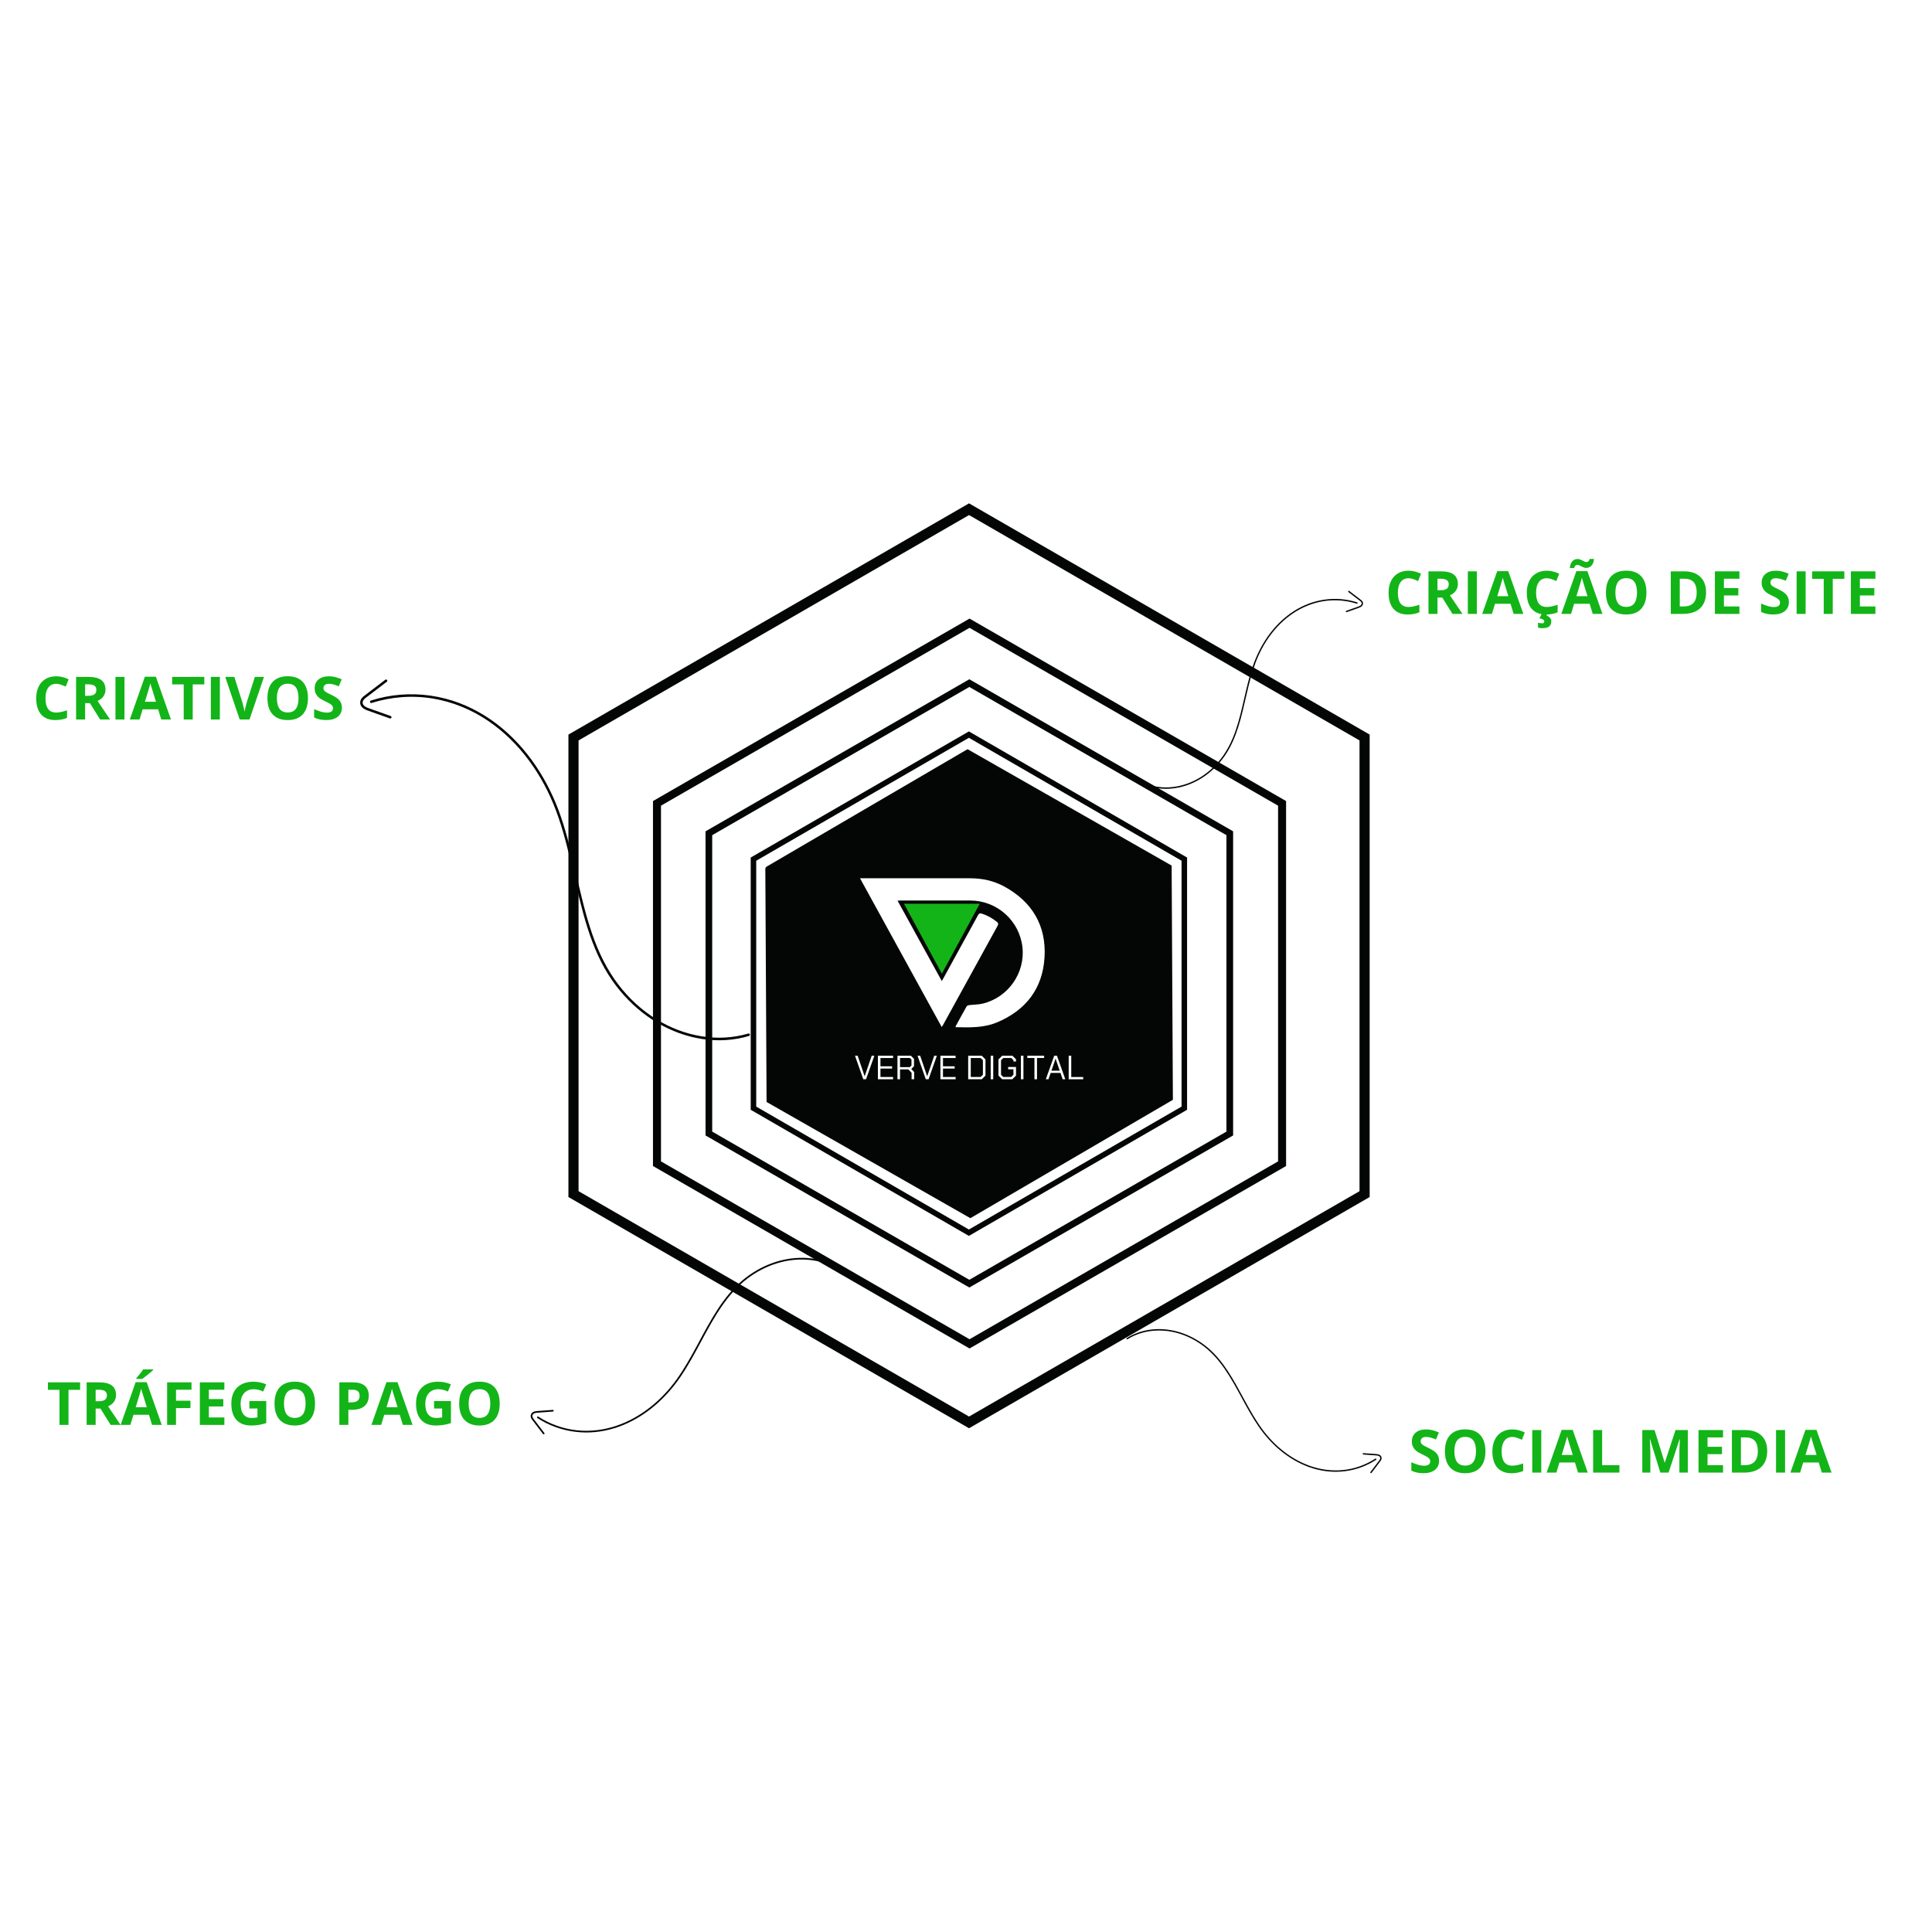 <?xml version="1.0" encoding="UTF-8" standalone="yes"?>
<svg xmlns="http://www.w3.org/2000/svg" xmlns:xlink="http://www.w3.org/1999/xlink" width="1080" zoomAndPan="magnify" viewBox="0 0 810 810" height="1080" preserveAspectRatio="xMidYMid meet" version="1.0">
  <defs>
    <filter x="0%" y="0%" width="100%" height="100%" id="72847a97fd">
      <feColorMatrix values="0 0 0 0 1 0 0 0 0 1 0 0 0 0 1 0 0 0 1 0" color-interpolation-filters="sRGB"/>
    </filter>
    <filter x="0%" y="0%" width="100%" height="100%" id="40c62f1aba">
      <feColorMatrix values="0 0 0 0 1 0 0 0 0 1 0 0 0 0 1 0.213 0.715 0.072 0 0" color-interpolation-filters="sRGB"/>
    </filter>
    <g/>
    <clipPath id="94110a6a24">
      <path d="M 225 527 L 353 527 L 353 601 L 225 601 Z M 225 527 " clip-rule="nonzero"/>
    </clipPath>
    <clipPath id="c98efa9177">
      <path d="M 220.719 599.457 L 247.914 500.371 L 353.508 529.352 L 326.312 628.438 Z M 220.719 599.457 " clip-rule="nonzero"/>
    </clipPath>
    <clipPath id="52a2573db7">
      <path d="M 247.82 500.711 L 220.625 599.797 L 326.223 628.777 L 353.414 529.691 Z M 247.82 500.711 " clip-rule="nonzero"/>
    </clipPath>
    <clipPath id="bf812a0cb9">
      <path d="M 222 591 L 233 591 L 233 602 L 222 602 Z M 222 591 " clip-rule="nonzero"/>
    </clipPath>
    <clipPath id="3413eff93f">
      <path d="M 220.719 599.457 L 247.914 500.371 L 353.508 529.352 L 326.312 628.438 Z M 220.719 599.457 " clip-rule="nonzero"/>
    </clipPath>
    <clipPath id="e2f37a1396">
      <path d="M 247.82 500.711 L 220.625 599.797 L 326.223 628.777 L 353.414 529.691 Z M 247.82 500.711 " clip-rule="nonzero"/>
    </clipPath>
    <clipPath id="566eb9c9db">
      <path d="M 150.828 284.84 L 165 284.84 L 165 302 L 150.828 302 Z M 150.828 284.84 " clip-rule="nonzero"/>
    </clipPath>
    <clipPath id="9c0f0caeaf">
      <path d="M 238.273 211.023 L 574.273 211.023 L 574.273 598.773 L 238.273 598.773 Z M 238.273 211.023 " clip-rule="nonzero"/>
    </clipPath>
    <clipPath id="5a8c6fadc6">
      <path d="M 273.73 259.336 L 539.23 259.336 L 539.23 565.336 L 273.73 565.336 Z M 273.73 259.336 " clip-rule="nonzero"/>
    </clipPath>
    <clipPath id="bd758ffb09">
      <path d="M 295.77 284.777 L 517 284.777 L 517 539.777 L 295.77 539.777 Z M 295.77 284.777 " clip-rule="nonzero"/>
    </clipPath>
    <clipPath id="384bd84497">
      <path d="M 314.711 306.645 L 497.711 306.645 L 497.711 518.145 L 314.711 518.145 Z M 314.711 306.645 " clip-rule="nonzero"/>
    </clipPath>
    <clipPath id="36bf0a090d">
      <path d="M 320 314 L 492 314 L 492 511 L 320 511 Z M 320 314 " clip-rule="nonzero"/>
    </clipPath>
    <clipPath id="360da50365">
      <path d="M 449.539 535.113 L 278.84 437.773 L 363.176 289.879 L 533.871 387.219 Z M 449.539 535.113 " clip-rule="nonzero"/>
    </clipPath>
    <clipPath id="d4a34e979a">
      <path d="M 449.539 535.113 L 278.84 437.773 L 363.176 289.879 L 533.871 387.219 Z M 449.539 535.113 " clip-rule="nonzero"/>
    </clipPath>
    <clipPath id="7a7438a63a">
      <path d="M 360.562 368.184 L 438 368.184 L 438 431 L 360.562 431 Z M 360.562 368.184 " clip-rule="nonzero"/>
    </clipPath>
    <clipPath id="b7cf50313a">
      <path d="M 399 372 L 450 372 L 450 444 L 399 444 Z M 399 372 " clip-rule="nonzero"/>
    </clipPath>
    <clipPath id="6ff0dc1114">
      <path d="M 429.531 372.805 L 449.109 382.332 L 419.309 443.586 L 399.727 434.059 Z M 429.531 372.805 " clip-rule="nonzero"/>
    </clipPath>
    <clipPath id="ac250c3e25">
      <path d="M 379 378.906 L 410.758 378.906 L 410.758 408.227 L 379 408.227 Z M 379 378.906 " clip-rule="nonzero"/>
    </clipPath>
    <clipPath id="6be4977bb0">
      <path d="M 394.879 408.227 L 379 378.906 L 410.758 378.906 Z M 394.879 408.227 " clip-rule="nonzero"/>
    </clipPath>
    <clipPath id="97ffb0c5f8">
      <path d="M 472 557 L 578 557 L 578 618 L 472 618 Z M 472 557 " clip-rule="nonzero"/>
    </clipPath>
    <clipPath id="8ffc01c138">
      <path d="M 558.188 535.125 L 580.703 616.051 L 493.996 640.176 L 471.48 559.25 Z M 558.188 535.125 " clip-rule="nonzero"/>
    </clipPath>
    <clipPath id="7c00d693ba">
      <path d="M 558.188 535.125 L 580.703 616.051 L 493.996 640.176 L 471.48 559.25 Z M 558.188 535.125 " clip-rule="nonzero"/>
    </clipPath>
    <clipPath id="e509e979a5">
      <path d="M 571 609 L 580 609 L 580 618 L 571 618 Z M 571 609 " clip-rule="nonzero"/>
    </clipPath>
    <clipPath id="4f9b280a32">
      <path d="M 558.188 535.125 L 580.703 616.051 L 493.996 640.176 L 471.48 559.25 Z M 558.188 535.125 " clip-rule="nonzero"/>
    </clipPath>
    <clipPath id="8bec1ffefa">
      <path d="M 558.188 535.125 L 580.703 616.051 L 493.996 640.176 L 471.48 559.25 Z M 558.188 535.125 " clip-rule="nonzero"/>
    </clipPath>
    <clipPath id="2e787187a7">
      <path d="M 481.59 251 L 570 251 L 570 331 L 481.59 331 Z M 481.59 251 " clip-rule="nonzero"/>
    </clipPath>
    <clipPath id="cd34d0d3fa">
      <path d="M 564 247.648 L 571.543 247.648 L 571.543 257 L 564 257 Z M 564 247.648 " clip-rule="nonzero"/>
    </clipPath>
    <image x="0" y="0" width="350" xlink:href="" id="38ef4f3ca5" height="350" preserveAspectRatio="xMidYMid meet"/>
    <image x="0" y="0" width="350" xlink:href="" id="b9d563936e" height="350" preserveAspectRatio="xMidYMid meet"/>
    <mask id="7b81b2a35a">
      <g filter="url(#72847a97fd)">
        <g filter="url(#40c62f1aba)" transform="matrix(0.175, 0.085, -0.085, 0.175, 388.33, 352.76)">
          <image x="0" y="0" width="350" xlink:href="" height="350" preserveAspectRatio="xMidYMid meet"/>
        </g>
      </g>
    </mask>
  </defs>
  <g clip-path="url(#94110a6a24)">
    <g clip-path="url(#c98efa9177)">
      <g clip-path="url(#52a2573db7)">
        <path fill="#040606" d="M 352.121 532.48 C 344.371 527.676 334.836 526.961 326.184 529.512 C 321.562 530.871 317.207 533.121 313.371 536.031 C 309.105 539.27 305.59 543.316 302.566 547.715 C 296.086 557.145 291.727 567.844 285.266 577.289 C 279.285 586.031 271.141 593.402 261.27 597.457 C 256.242 599.52 250.84 600.641 245.395 600.574 C 239.699 600.508 234.047 599.156 228.949 596.613 C 227.695 595.984 226.48 595.285 225.305 594.523 C 224.922 594.277 225.285 593.664 225.668 593.914 C 230.555 597.074 236.145 599.066 241.938 599.668 C 247.555 600.246 253.242 599.539 258.582 597.711 C 268.695 594.254 277.301 587.125 283.523 578.535 C 290.242 569.254 294.617 558.555 300.863 548.98 C 303.793 544.492 307.156 540.25 311.277 536.797 C 314.953 533.719 319.129 531.258 323.629 529.609 C 332.008 526.535 341.52 526.43 349.652 530.316 C 350.625 530.781 351.57 531.301 352.484 531.867 C 352.871 532.109 352.512 532.723 352.121 532.48 Z M 352.121 532.48 " fill-opacity="1" fill-rule="nonzero"/>
      </g>
    </g>
  </g>
  <g clip-path="url(#bf812a0cb9)">
    <g clip-path="url(#3413eff93f)">
      <g clip-path="url(#e2f37a1396)">
        <path fill="#040606" d="M 227.684 601.246 C 226.762 600.039 225.844 598.832 224.926 597.629 C 224.465 597.027 224.008 596.422 223.547 595.82 C 223.164 595.32 222.738 594.824 222.559 594.207 C 222.379 593.586 222.523 592.918 222.957 592.438 C 223.316 592.035 223.852 591.812 224.367 591.703 C 224.645 591.641 224.926 591.613 225.207 591.586 C 225.551 591.559 225.891 591.527 226.23 591.504 C 226.785 591.457 227.34 591.418 227.898 591.383 C 229.012 591.309 230.129 591.234 231.242 591.141 C 231.422 591.125 231.602 591.109 231.777 591.094 C 231.965 591.078 232.145 591.27 232.137 591.449 C 232.125 591.656 231.98 591.789 231.781 591.805 C 230.637 591.906 229.488 591.988 228.344 592.062 C 227.828 592.098 227.309 592.133 226.793 592.172 C 226.168 592.215 225.539 592.254 224.918 592.324 C 224.895 592.328 224.871 592.332 224.844 592.336 C 224.969 592.32 224.852 592.336 224.824 592.34 C 224.766 592.348 224.703 592.359 224.645 592.367 C 224.527 592.391 224.41 592.418 224.297 592.453 C 224.238 592.469 224.184 592.488 224.129 592.508 C 224.098 592.52 224.066 592.531 224.039 592.543 C 224.016 592.551 223.988 592.57 224.066 592.531 C 224.051 592.539 224.031 592.547 224.016 592.555 C 223.902 592.602 223.797 592.66 223.695 592.73 C 223.676 592.742 223.656 592.758 223.633 592.773 C 223.73 592.715 223.641 592.77 223.617 592.789 C 223.566 592.828 223.523 592.871 223.48 592.918 C 223.461 592.938 223.445 592.953 223.43 592.973 C 223.367 593.047 223.473 592.914 223.414 592.992 C 223.379 593.043 223.348 593.094 223.316 593.148 C 223.305 593.172 223.289 593.199 223.277 593.227 C 223.25 593.281 223.289 593.199 223.289 593.195 C 223.285 593.211 223.277 593.227 223.27 593.242 C 223.246 593.305 223.227 593.371 223.211 593.438 C 223.203 593.473 223.203 593.52 223.191 593.551 C 223.195 593.543 223.199 593.461 223.195 593.523 C 223.195 593.539 223.195 593.551 223.191 593.566 C 223.188 593.637 223.188 593.711 223.195 593.781 C 223.195 593.797 223.199 593.812 223.199 593.824 C 223.207 593.898 223.188 593.758 223.195 593.809 C 223.203 593.84 223.207 593.871 223.215 593.902 C 223.23 593.969 223.25 594.039 223.273 594.105 C 223.281 594.133 223.289 594.16 223.301 594.184 C 223.324 594.254 223.273 594.125 223.293 594.168 C 223.301 594.188 223.309 594.203 223.316 594.219 C 223.344 594.281 223.375 594.34 223.406 594.398 C 223.469 594.516 223.539 594.625 223.613 594.73 C 223.645 594.785 223.684 594.836 223.719 594.883 C 223.73 594.898 223.738 594.91 223.75 594.926 C 223.777 594.965 223.695 594.852 223.738 594.91 C 223.766 594.945 223.793 594.98 223.82 595.02 C 224.27 595.605 224.719 596.191 225.164 596.781 C 226.062 597.957 226.961 599.137 227.859 600.312 C 227.969 600.457 228.078 600.602 228.191 600.746 C 228.25 600.824 228.293 600.895 228.293 600.996 C 228.293 601.086 228.25 601.191 228.184 601.25 C 228.055 601.367 227.801 601.402 227.684 601.246 Z M 227.684 601.246 " fill-opacity="1" fill-rule="nonzero"/>
      </g>
    </g>
  </g>
  <g clip-path="url(#566eb9c9db)">
    <path fill="#040606" d="M 161.578 284.961 C 159.777 286.332 157.977 287.707 156.172 289.078 C 155.273 289.766 154.371 290.453 153.473 291.141 C 152.723 291.711 151.914 292.258 151.41 293.074 C 150.902 293.898 150.852 294.918 151.281 295.785 C 151.641 296.504 152.324 297.035 153.023 297.402 C 153.398 297.598 153.793 297.754 154.191 297.902 C 154.672 298.078 155.148 298.254 155.629 298.426 C 156.414 298.711 157.199 298.988 157.984 299.262 C 159.566 299.809 161.145 300.355 162.715 300.93 C 162.965 301.023 163.215 301.117 163.469 301.211 C 163.73 301.305 164.062 301.102 164.121 300.84 C 164.191 300.539 164.031 300.289 163.75 300.184 C 162.141 299.586 160.52 299.016 158.898 298.453 C 158.168 298.199 157.438 297.945 156.707 297.688 C 155.824 297.375 154.934 297.07 154.066 296.723 C 154.031 296.707 154 296.695 153.965 296.68 C 154.137 296.746 153.973 296.684 153.934 296.668 C 153.852 296.629 153.77 296.59 153.688 296.551 C 153.527 296.473 153.371 296.387 153.219 296.289 C 153.145 296.246 153.07 296.195 153 296.145 C 152.961 296.117 152.922 296.09 152.883 296.059 C 152.852 296.039 152.82 296 152.922 296.09 C 152.898 296.07 152.875 296.055 152.852 296.035 C 152.715 295.922 152.582 295.793 152.461 295.656 C 152.438 295.629 152.418 295.598 152.391 295.57 C 152.508 295.688 152.398 295.578 152.371 295.539 C 152.316 295.465 152.27 295.383 152.227 295.301 C 152.207 295.266 152.191 295.23 152.176 295.199 C 152.113 295.066 152.211 295.305 152.164 295.168 C 152.129 295.082 152.105 294.992 152.082 294.902 C 152.074 294.859 152.066 294.816 152.055 294.773 C 152.039 294.684 152.062 294.816 152.062 294.824 C 152.062 294.801 152.055 294.773 152.055 294.75 C 152.047 294.648 152.043 294.543 152.047 294.441 C 152.051 294.391 152.066 294.324 152.062 294.273 C 152.062 294.281 152.039 294.406 152.059 294.312 C 152.062 294.293 152.066 294.27 152.07 294.25 C 152.09 294.145 152.121 294.039 152.156 293.938 C 152.164 293.918 152.172 293.898 152.18 293.879 C 152.219 293.777 152.137 293.973 152.172 293.902 C 152.191 293.863 152.211 293.82 152.234 293.777 C 152.281 293.684 152.336 293.59 152.395 293.504 C 152.422 293.469 152.445 293.438 152.469 293.402 C 152.535 293.312 152.406 293.477 152.453 293.422 C 152.469 293.398 152.488 293.379 152.504 293.359 C 152.566 293.281 152.637 293.207 152.707 293.133 C 152.84 292.992 152.984 292.859 153.133 292.734 C 153.203 292.676 153.277 292.617 153.352 292.559 C 153.371 292.543 153.391 292.527 153.41 292.512 C 153.469 292.465 153.301 292.594 153.387 292.531 C 153.441 292.488 153.496 292.445 153.551 292.406 C 154.426 291.738 155.305 291.066 156.184 290.398 C 157.941 289.055 159.703 287.715 161.465 286.371 C 161.68 286.207 161.898 286.039 162.113 285.875 C 162.227 285.789 162.316 285.703 162.355 285.559 C 162.395 285.43 162.375 285.262 162.305 285.148 C 162.164 284.93 161.812 284.777 161.578 284.961 Z M 161.578 284.961 " fill-opacity="1" fill-rule="nonzero"/>
  </g>
  <g clip-path="url(#9c0f0caeaf)">
    <path fill="#040606" d="M 242.562 499.406 L 406.273 593.891 L 569.984 499.406 L 569.984 310.43 L 406.273 215.945 L 242.562 310.43 Z M 406.273 598.805 L 238.309 501.859 L 238.309 307.977 L 406.273 211.031 L 574.238 307.977 L 574.238 501.859 L 406.273 598.805 " fill-opacity="1" fill-rule="nonzero"/>
  </g>
  <g clip-path="url(#5a8c6fadc6)">
    <path fill="#040606" d="M 277.121 486.918 L 406.48 561.48 L 535.836 486.918 L 535.836 337.785 L 406.48 263.219 L 277.121 337.785 Z M 406.48 565.359 L 273.762 488.855 L 273.762 335.848 L 406.48 259.344 L 539.199 335.848 L 539.199 488.855 L 406.48 565.359 " fill-opacity="1" fill-rule="nonzero"/>
  </g>
  <g clip-path="url(#bd758ffb09)">
    <path fill="#040606" d="M 298.598 474.426 L 406.395 536.566 L 514.191 474.426 L 514.191 350.152 L 406.395 288.012 L 298.598 350.152 Z M 406.395 539.797 L 295.797 476.043 L 295.797 348.535 L 406.395 284.781 L 516.992 348.535 L 516.992 476.043 L 406.395 539.797 " fill-opacity="1" fill-rule="nonzero"/>
  </g>
  <g clip-path="url(#384bd84497)">
    <path fill="#040606" d="M 317.051 463.941 L 406.211 515.48 L 495.371 463.941 L 495.371 360.867 L 406.211 309.328 L 317.051 360.867 Z M 406.211 518.16 L 314.734 465.281 L 314.734 359.527 L 406.211 306.648 L 497.688 359.527 L 497.688 465.281 L 406.211 518.16 " fill-opacity="1" fill-rule="nonzero"/>
  </g>
  <g clip-path="url(#36bf0a090d)">
    <g clip-path="url(#360da50365)">
      <g clip-path="url(#d4a34e979a)">
        <path fill="#040606" d="M 491.215 362.746 L 491.742 461.098 L 406.828 510.73 L 321.391 462.008 L 320.863 363.656 L 405.773 314.023 Z M 491.215 362.746 " fill-opacity="1" fill-rule="nonzero"/>
      </g>
    </g>
  </g>
  <g clip-path="url(#7a7438a63a)">
    <path fill="#ffffff" d="M 360.562 368.211 C 372.043 389.109 383.391 409.773 394.82 430.586 C 395.055 430.223 395.223 429.996 395.355 429.754 C 402.969 415.906 410.57 402.055 418.203 388.219 C 418.641 387.422 418.59 386.98 417.871 386.418 C 415.973 384.93 413.922 383.77 411.613 383.039 C 410.828 382.785 410.441 382.953 410.047 383.672 C 405.156 392.629 400.234 401.566 395.32 410.508 C 395.211 410.707 395.09 410.898 394.852 411.305 C 388.637 400.02 382.508 388.883 376.297 377.598 C 376.836 377.574 377.18 377.543 377.531 377.543 C 387.277 377.543 397.023 377.539 406.77 377.543 C 417.98 377.551 427.387 385.945 428.66 397.066 C 429.902 407.957 422.594 418.324 411.824 420.805 C 410.066 421.211 408.207 421.172 406.406 421.395 C 406.004 421.445 405.441 421.621 405.273 421.918 C 403.695 424.68 402.188 427.48 400.664 430.27 C 400.617 430.352 400.609 430.453 400.59 430.535 C 400.656 430.586 400.703 430.656 400.754 430.656 C 406.559 430.773 412.387 430.969 417.898 428.676 C 430.074 423.609 437.148 414.488 437.926 401.352 C 438.711 388.094 432.766 378.102 421.07 371.688 C 416.594 369.23 411.719 368.219 406.629 368.219 C 391.711 368.207 376.789 368.211 361.871 368.211 C 361.52 368.211 361.164 368.211 360.562 368.211 Z M 360.562 368.211 " fill-opacity="1" fill-rule="nonzero"/>
  </g>
  <g clip-path="url(#b7cf50313a)">
    <g clip-path="url(#6ff0dc1114)">
      <g mask="url(#7b81b2a35a)">
        <g transform="matrix(0.175, 0.085, -0.085, 0.175, 388.33, 352.76)">
          <image x="0" y="0" width="350" xlink:href="" height="350" preserveAspectRatio="xMidYMid meet"/>
        </g>
      </g>
    </g>
  </g>
  <g clip-path="url(#ac250c3e25)">
    <g clip-path="url(#6be4977bb0)">
      <path fill="#13b418" d="M 410.758 408.227 L 379.031 408.227 L 379.031 378.906 L 410.758 378.906 Z M 410.758 408.227 " fill-opacity="1" fill-rule="nonzero"/>
    </g>
  </g>
  <g fill="#ffffff" fill-opacity="1">
    <g transform="translate(358.107, 452.486)">
      <g>
        <path d="M 0.359 -9.859 L 1.469 -9.859 L 4.391 -1.281 L 4.422 -1.281 L 7.359 -9.859 L 8.469 -9.859 L 4.984 0 L 3.828 0 Z M 0.359 -9.859 "/>
      </g>
    </g>
  </g>
  <g fill="#ffffff" fill-opacity="1">
    <g transform="translate(366.934, 452.486)">
      <g>
        <path d="M 1.125 -9.859 L 7.5 -9.859 L 7.5 -8.906 L 2.203 -8.906 L 2.203 -5.438 L 7.094 -5.438 L 7.094 -4.484 L 2.203 -4.484 L 2.203 -0.953 L 7.5 -0.953 L 7.5 0 L 1.125 0 Z M 1.125 -9.859 "/>
      </g>
    </g>
  </g>
  <g fill="#ffffff" fill-opacity="1">
    <g transform="translate(375.14, 452.486)">
      <g>
        <path d="M 8.125 -3.016 L 8.125 0 L 7.047 0 L 7.047 -2.719 L 5.688 -4.141 L 2.203 -4.141 L 2.203 0 L 1.125 0 L 1.125 -9.859 L 6.766 -9.859 L 8.062 -8.562 L 8.062 -5.453 L 6.922 -4.312 Z M 2.203 -5.078 L 6.297 -5.078 L 7 -5.766 L 7 -8.25 L 6.297 -8.938 L 2.203 -8.938 Z M 2.203 -5.078 "/>
      </g>
    </g>
  </g>
  <g fill="#ffffff" fill-opacity="1">
    <g transform="translate(384.319, 452.486)">
      <g>
        <path d="M 0.359 -9.859 L 1.469 -9.859 L 4.391 -1.281 L 4.422 -1.281 L 7.359 -9.859 L 8.469 -9.859 L 4.984 0 L 3.828 0 Z M 0.359 -9.859 "/>
      </g>
    </g>
  </g>
  <g fill="#ffffff" fill-opacity="1">
    <g transform="translate(393.146, 452.486)">
      <g>
        <path d="M 1.125 -9.859 L 7.5 -9.859 L 7.5 -8.906 L 2.203 -8.906 L 2.203 -5.438 L 7.094 -5.438 L 7.094 -4.484 L 2.203 -4.484 L 2.203 -0.953 L 7.5 -0.953 L 7.5 0 L 1.125 0 Z M 1.125 -9.859 "/>
      </g>
    </g>
  </g>
  <g fill="#ffffff" fill-opacity="1">
    <g transform="translate(401.352, 452.486)">
      <g/>
    </g>
  </g>
  <g fill="#ffffff" fill-opacity="1">
    <g transform="translate(404.793, 452.486)">
      <g>
        <path d="M 1.125 -9.859 L 6.828 -9.859 L 8.375 -8.312 L 8.375 -1.547 L 6.828 0 L 1.125 0 Z M 6.344 -0.953 L 7.297 -1.906 L 7.297 -7.969 L 6.344 -8.906 L 2.203 -8.906 L 2.203 -0.953 Z M 6.344 -0.953 "/>
      </g>
    </g>
  </g>
  <g fill="#ffffff" fill-opacity="1">
    <g transform="translate(414.155, 452.486)">
      <g>
        <path d="M 1.203 -9.859 L 2.266 -9.859 L 2.266 0 L 1.203 0 Z M 1.203 -9.859 "/>
      </g>
    </g>
  </g>
  <g fill="#ffffff" fill-opacity="1">
    <g transform="translate(417.624, 452.486)">
      <g>
        <path d="M 0.984 -1.547 L 0.984 -8.312 L 2.531 -9.859 L 6.844 -9.859 L 8.344 -8.375 L 8.344 -7.469 L 7.266 -7.469 L 7.266 -8.016 L 6.375 -8.906 L 3.016 -8.906 L 2.062 -7.969 L 2.062 -1.906 L 3.016 -0.953 L 6.312 -0.953 L 7.266 -1.906 L 7.266 -4.188 L 5.047 -4.188 L 5.047 -5.141 L 8.344 -5.141 L 8.344 -1.547 L 6.797 0 L 2.531 0 Z M 0.984 -1.547 "/>
      </g>
    </g>
  </g>
  <g fill="#ffffff" fill-opacity="1">
    <g transform="translate(426.817, 452.486)">
      <g>
        <path d="M 1.203 -9.859 L 2.266 -9.859 L 2.266 0 L 1.203 0 Z M 1.203 -9.859 "/>
      </g>
    </g>
  </g>
  <g fill="#ffffff" fill-opacity="1">
    <g transform="translate(430.286, 452.486)">
      <g>
        <path d="M 3.406 -8.922 L 0.422 -8.922 L 0.422 -9.859 L 7.469 -9.859 L 7.469 -8.922 L 4.484 -8.922 L 4.484 0 L 3.406 0 Z M 3.406 -8.922 "/>
      </g>
    </g>
  </g>
  <g fill="#ffffff" fill-opacity="1">
    <g transform="translate(438.182, 452.486)">
      <g>
        <path d="M 3.797 -9.859 L 4.953 -9.859 L 8.453 0 L 7.344 0 L 6.422 -2.656 L 2.312 -2.656 L 1.391 0 L 0.281 0 Z M 6.109 -3.594 L 4.391 -8.625 L 4.359 -8.625 L 2.641 -3.594 Z M 6.109 -3.594 "/>
      </g>
    </g>
  </g>
  <g fill="#ffffff" fill-opacity="1">
    <g transform="translate(446.924, 452.486)">
      <g>
        <path d="M 1.125 -9.859 L 2.203 -9.859 L 2.203 -0.938 L 7.219 -0.938 L 7.219 0 L 1.125 0 Z M 1.125 -9.859 "/>
      </g>
    </g>
  </g>
  <g clip-path="url(#97ffb0c5f8)">
    <g clip-path="url(#8ffc01c138)">
      <g clip-path="url(#7c00d693ba)">
        <path fill="#040606" d="M 472.703 561.488 C 479.047 557.527 486.867 556.914 493.973 558.98 C 497.77 560.082 501.348 561.918 504.504 564.293 C 508.016 566.938 510.91 570.246 513.402 573.848 C 518.75 581.566 522.355 590.332 527.684 598.062 C 532.613 605.215 539.316 611.238 547.426 614.535 C 551.559 616.219 555.996 617.121 560.461 617.051 C 565.133 616.98 569.77 615.855 573.941 613.75 C 574.969 613.234 575.961 612.656 576.926 612.027 C 577.238 611.824 576.941 611.32 576.625 611.527 C 572.629 614.137 568.043 615.789 563.297 616.297 C 558.688 616.789 554.02 616.223 549.637 614.738 C 541.328 611.934 534.246 606.105 529.117 599.078 C 523.578 591.484 519.957 582.719 514.805 574.883 C 512.387 571.207 509.617 567.734 506.223 564.914 C 503.203 562.402 499.766 560.395 496.07 559.051 C 489.188 556.555 481.383 556.496 474.723 559.707 C 473.926 560.094 473.152 560.52 472.402 560.988 C 472.086 561.188 472.383 561.691 472.703 561.488 Z M 472.703 561.488 " fill-opacity="1" fill-rule="nonzero"/>
      </g>
    </g>
  </g>
  <g clip-path="url(#e509e979a5)">
    <g clip-path="url(#4f9b280a32)">
      <g clip-path="url(#8bec1ffefa)">
        <path fill="#040606" d="M 574.996 617.547 C 575.746 616.559 576.496 615.566 577.246 614.574 C 577.621 614.078 577.996 613.582 578.371 613.086 C 578.684 612.676 579.031 612.266 579.18 611.762 C 579.324 611.25 579.203 610.703 578.848 610.309 C 578.551 609.98 578.109 609.801 577.688 609.711 C 577.461 609.66 577.227 609.637 576.996 609.617 C 576.719 609.594 576.438 609.574 576.16 609.551 C 575.703 609.516 575.246 609.488 574.789 609.457 C 573.875 609.398 572.957 609.344 572.043 609.27 C 571.898 609.258 571.75 609.246 571.605 609.234 C 571.453 609.219 571.305 609.379 571.312 609.527 C 571.32 609.695 571.441 609.805 571.605 609.816 C 572.547 609.895 573.484 609.961 574.426 610.02 C 574.852 610.043 575.273 610.07 575.699 610.102 C 576.211 610.137 576.727 610.168 577.238 610.223 C 577.258 610.227 577.277 610.227 577.297 610.23 C 577.195 610.219 577.293 610.23 577.312 610.234 C 577.363 610.242 577.41 610.25 577.461 610.258 C 577.559 610.277 577.652 610.297 577.75 610.328 C 577.793 610.34 577.84 610.355 577.887 610.371 C 577.91 610.379 577.934 610.391 577.961 610.398 C 577.98 610.406 578 610.422 577.934 610.387 C 577.949 610.395 577.965 610.402 577.98 610.406 C 578.07 610.449 578.16 610.496 578.242 610.551 C 578.258 610.562 578.273 610.574 578.293 610.586 C 578.215 610.539 578.285 610.582 578.305 610.598 C 578.348 610.633 578.383 610.668 578.418 610.703 C 578.434 610.719 578.449 610.734 578.461 610.75 C 578.512 610.812 578.426 610.699 578.473 610.766 C 578.5 610.805 578.527 610.848 578.555 610.895 C 578.566 610.914 578.574 610.938 578.586 610.957 C 578.609 611 578.578 610.934 578.574 610.93 C 578.578 610.945 578.586 610.957 578.59 610.969 C 578.609 611.023 578.629 611.078 578.641 611.133 C 578.645 611.16 578.648 611.199 578.656 611.223 C 578.656 611.219 578.648 611.148 578.652 611.199 C 578.652 611.211 578.656 611.227 578.656 611.238 C 578.66 611.297 578.66 611.355 578.656 611.414 C 578.656 611.426 578.652 611.438 578.652 611.449 C 578.648 611.508 578.66 611.395 578.652 611.434 C 578.648 611.461 578.645 611.484 578.641 611.512 C 578.629 611.566 578.613 611.625 578.594 611.68 C 578.586 611.699 578.578 611.723 578.57 611.742 C 578.551 611.801 578.59 611.695 578.574 611.73 C 578.57 611.746 578.562 611.758 578.559 611.773 C 578.535 611.824 578.512 611.871 578.484 611.922 C 578.434 612.016 578.375 612.105 578.316 612.195 C 578.289 612.238 578.258 612.277 578.227 612.32 C 578.219 612.332 578.211 612.34 578.203 612.352 C 578.18 612.387 578.25 612.293 578.211 612.34 C 578.191 612.371 578.168 612.398 578.145 612.43 C 577.777 612.914 577.414 613.395 577.047 613.879 C 576.316 614.848 575.582 615.816 574.848 616.785 C 574.758 616.902 574.668 617.023 574.578 617.141 C 574.531 617.207 574.496 617.266 574.496 617.348 C 574.496 617.418 574.527 617.508 574.582 617.555 C 574.688 617.648 574.898 617.68 574.996 617.547 Z M 574.996 617.547 " fill-opacity="1" fill-rule="nonzero"/>
      </g>
    </g>
  </g>
  <g clip-path="url(#2e787187a7)">
    <path fill="#040606" d="M 482.121 329.16 C 489.293 331.277 496.992 329.773 503.285 325.879 C 506.645 323.797 509.602 321.07 512.004 317.934 C 514.68 314.449 516.582 310.484 518.02 306.348 C 521.098 297.477 522.223 288.066 525.285 279.191 C 528.117 270.973 532.961 263.375 539.891 258.023 C 543.422 255.297 547.453 253.238 551.773 252.109 C 556.293 250.926 561.059 250.766 565.645 251.676 C 566.773 251.898 567.883 252.188 568.98 252.535 C 569.336 252.648 569.184 253.211 568.824 253.098 C 564.273 251.656 559.418 251.293 554.707 252.078 C 550.137 252.836 545.789 254.633 541.961 257.238 C 534.711 262.168 529.449 269.68 526.395 277.828 C 523.094 286.629 521.953 296.043 519.09 304.973 C 517.75 309.16 516.008 313.246 513.496 316.875 C 511.258 320.105 508.488 322.961 505.285 325.246 C 499.324 329.496 491.82 331.645 484.543 330.336 C 483.672 330.18 482.812 329.973 481.965 329.723 C 481.605 329.617 481.758 329.055 482.121 329.16 Z M 482.121 329.16 " fill-opacity="1" fill-rule="nonzero"/>
  </g>
  <g clip-path="url(#cd34d0d3fa)">
    <path fill="#040606" d="M 565.641 247.734 C 566.629 248.488 567.617 249.242 568.609 249.996 C 569.102 250.371 569.598 250.75 570.09 251.125 C 570.504 251.441 570.945 251.738 571.223 252.188 C 571.5 252.641 571.531 253.199 571.293 253.676 C 571.098 254.07 570.719 254.363 570.336 254.562 C 570.129 254.672 569.914 254.758 569.695 254.836 C 569.434 254.934 569.168 255.031 568.906 255.125 C 568.477 255.281 568.043 255.434 567.613 255.582 C 566.746 255.883 565.879 256.184 565.02 256.5 C 564.879 256.551 564.742 256.602 564.605 256.652 C 564.461 256.707 564.277 256.594 564.246 256.449 C 564.207 256.285 564.297 256.148 564.449 256.09 C 565.332 255.762 566.223 255.449 567.113 255.141 C 567.512 255 567.914 254.863 568.316 254.719 C 568.801 254.547 569.289 254.383 569.766 254.191 C 569.781 254.184 569.801 254.176 569.82 254.168 C 569.727 254.203 569.816 254.168 569.836 254.16 C 569.883 254.141 569.926 254.117 569.973 254.098 C 570.059 254.051 570.145 254.004 570.23 253.953 C 570.27 253.93 570.312 253.902 570.352 253.875 C 570.371 253.859 570.395 253.844 570.414 253.828 C 570.43 253.816 570.449 253.793 570.395 253.844 C 570.406 253.832 570.418 253.824 570.43 253.812 C 570.508 253.75 570.578 253.68 570.645 253.605 C 570.66 253.59 570.668 253.57 570.684 253.559 C 570.621 253.621 570.68 253.562 570.695 253.543 C 570.723 253.5 570.75 253.453 570.773 253.41 C 570.785 253.391 570.793 253.371 570.801 253.352 C 570.836 253.281 570.781 253.41 570.809 253.336 C 570.828 253.289 570.84 253.242 570.852 253.191 C 570.859 253.168 570.863 253.145 570.867 253.121 C 570.875 253.07 570.863 253.145 570.863 253.148 C 570.863 253.137 570.867 253.121 570.867 253.105 C 570.875 253.051 570.875 252.996 570.871 252.938 C 570.871 252.91 570.863 252.871 570.863 252.844 C 570.863 252.852 570.879 252.918 570.867 252.867 C 570.863 252.855 570.863 252.844 570.859 252.832 C 570.848 252.773 570.832 252.719 570.812 252.664 C 570.809 252.652 570.805 252.641 570.801 252.629 C 570.777 252.574 570.824 252.68 570.805 252.645 C 570.793 252.621 570.781 252.598 570.77 252.574 C 570.742 252.52 570.715 252.473 570.68 252.426 C 570.668 252.406 570.656 252.387 570.641 252.367 C 570.605 252.316 570.676 252.41 570.648 252.379 C 570.641 252.367 570.633 252.355 570.621 252.344 C 570.586 252.301 570.551 252.262 570.512 252.219 C 570.438 252.145 570.359 252.07 570.277 252 C 570.238 251.969 570.199 251.938 570.156 251.906 C 570.145 251.895 570.137 251.887 570.125 251.879 C 570.094 251.855 570.184 251.926 570.137 251.891 C 570.105 251.867 570.078 251.844 570.047 251.82 C 569.566 251.453 569.086 251.086 568.602 250.719 C 567.637 249.98 566.672 249.246 565.703 248.508 C 565.586 248.418 565.465 248.328 565.348 248.238 C 565.285 248.188 565.234 248.141 565.215 248.062 C 565.195 247.992 565.203 247.898 565.242 247.836 C 565.32 247.719 565.512 247.633 565.641 247.734 Z M 565.641 247.734 " fill-opacity="1" fill-rule="nonzero"/>
  </g>
  <g fill="#13b418" fill-opacity="1">
    <g transform="translate(19.597, 597.399)">
      <g>
        <path d="M 9.125 0 L 5.344 0 L 5.344 -14.703 L 0.5 -14.703 L 0.5 -17.844 L 13.984 -17.844 L 13.984 -14.703 L 9.125 -14.703 Z M 9.125 0 "/>
      </g>
    </g>
  </g>
  <g fill="#13b418" fill-opacity="1">
    <g transform="translate(34.072, 597.399)">
      <g>
        <path d="M 6.031 -9.922 L 7.25 -9.922 C 8.445 -9.922 9.328 -10.117 9.891 -10.516 C 10.461 -10.922 10.75 -11.551 10.75 -12.406 C 10.75 -13.25 10.457 -13.848 9.875 -14.203 C 9.301 -14.566 8.398 -14.75 7.172 -14.75 L 6.031 -14.75 Z M 6.031 -6.844 L 6.031 0 L 2.25 0 L 2.25 -17.844 L 7.453 -17.844 C 9.867 -17.844 11.66 -17.398 12.828 -16.516 C 13.992 -15.641 14.578 -14.301 14.578 -12.5 C 14.578 -11.445 14.285 -10.508 13.703 -9.688 C 13.129 -8.875 12.312 -8.238 11.25 -7.781 C 13.938 -3.77 15.688 -1.176 16.5 0 L 12.312 0 L 8.047 -6.844 Z M 6.031 -6.844 "/>
      </g>
    </g>
  </g>
  <g fill="#13b418" fill-opacity="1">
    <g transform="translate(50.573, 597.399)">
      <g>
        <path d="M 13.172 0 L 11.875 -4.25 L 5.375 -4.25 L 4.078 0 L 0 0 L 6.297 -17.922 L 10.922 -17.922 L 17.25 0 Z M 10.969 -7.422 C 9.781 -11.273 9.109 -13.453 8.953 -13.953 C 8.805 -14.453 8.695 -14.852 8.625 -15.156 C 8.363 -14.113 7.598 -11.535 6.328 -7.422 Z M 6.594 -19.281 L 6.594 -19.609 C 8 -21.234 8.957 -22.457 9.469 -23.281 L 13.641 -23.281 L 13.641 -23.016 C 13.223 -22.598 12.5 -21.973 11.469 -21.141 C 10.445 -20.305 9.648 -19.688 9.078 -19.281 Z M 6.594 -19.281 "/>
      </g>
    </g>
  </g>
  <g fill="#13b418" fill-opacity="1">
    <g transform="translate(67.819, 597.399)">
      <g>
        <path d="M 5.969 0 L 2.25 0 L 2.25 -17.844 L 12.469 -17.844 L 12.469 -14.75 L 5.969 -14.75 L 5.969 -10.141 L 12.031 -10.141 L 12.031 -7.062 L 5.969 -7.062 Z M 5.969 0 "/>
      </g>
    </g>
  </g>
  <g fill="#13b418" fill-opacity="1">
    <g transform="translate(81.538, 597.399)">
      <g>
        <path d="M 12.531 0 L 2.25 0 L 2.25 -17.844 L 12.531 -17.844 L 12.531 -14.75 L 6.031 -14.75 L 6.031 -10.828 L 12.078 -10.828 L 12.078 -7.734 L 6.031 -7.734 L 6.031 -3.125 L 12.531 -3.125 Z M 12.531 0 "/>
      </g>
    </g>
  </g>
  <g fill="#13b418" fill-opacity="1">
    <g transform="translate(95.537, 597.399)">
      <g>
        <path d="M 9.016 -10.016 L 16.094 -10.016 L 16.094 -0.766 C 14.945 -0.391 13.867 -0.129 12.859 0.016 C 11.848 0.172 10.812 0.25 9.75 0.25 C 7.062 0.25 5.004 -0.539 3.578 -2.125 C 2.16 -3.707 1.453 -5.984 1.453 -8.953 C 1.453 -11.828 2.273 -14.07 3.922 -15.688 C 5.566 -17.301 7.852 -18.109 10.781 -18.109 C 12.613 -18.109 14.379 -17.738 16.078 -17 L 14.812 -13.984 C 13.508 -14.629 12.156 -14.953 10.75 -14.953 C 9.113 -14.953 7.801 -14.398 6.812 -13.297 C 5.832 -12.203 5.344 -10.727 5.344 -8.875 C 5.344 -6.938 5.738 -5.457 6.531 -4.438 C 7.332 -3.414 8.488 -2.906 10 -2.906 C 10.789 -2.906 11.594 -2.988 12.406 -3.156 L 12.406 -6.875 L 9.016 -6.875 Z M 9.016 -10.016 "/>
      </g>
    </g>
  </g>
  <g fill="#13b418" fill-opacity="1">
    <g transform="translate(113.637, 597.399)">
      <g>
        <path d="M 18.438 -8.953 C 18.438 -5.992 17.703 -3.719 16.234 -2.125 C 14.773 -0.539 12.68 0.25 9.953 0.25 C 7.211 0.25 5.109 -0.539 3.641 -2.125 C 2.18 -3.719 1.453 -6 1.453 -8.969 C 1.453 -11.938 2.188 -14.203 3.656 -15.766 C 5.125 -17.336 7.227 -18.125 9.969 -18.125 C 12.719 -18.125 14.816 -17.332 16.266 -15.75 C 17.711 -14.176 18.438 -11.91 18.438 -8.953 Z M 5.422 -8.953 C 5.422 -6.953 5.797 -5.445 6.547 -4.438 C 7.305 -3.438 8.441 -2.938 9.953 -2.938 C 12.973 -2.938 14.484 -4.941 14.484 -8.953 C 14.484 -12.973 12.977 -14.984 9.969 -14.984 C 8.469 -14.984 7.332 -14.473 6.562 -13.453 C 5.801 -12.441 5.422 -10.941 5.422 -8.953 Z M 5.422 -8.953 "/>
      </g>
    </g>
  </g>
  <g fill="#13b418" fill-opacity="1">
    <g transform="translate(133.532, 597.399)">
      <g/>
    </g>
  </g>
  <g fill="#13b418" fill-opacity="1">
    <g transform="translate(140.025, 597.399)">
      <g>
        <path d="M 6.031 -9.453 L 7.281 -9.453 C 8.438 -9.453 9.301 -9.68 9.875 -10.141 C 10.457 -10.598 10.75 -11.266 10.75 -12.141 C 10.75 -13.035 10.504 -13.691 10.016 -14.109 C 9.535 -14.535 8.781 -14.75 7.75 -14.75 L 6.031 -14.75 Z M 14.578 -12.281 C 14.578 -10.363 13.973 -8.895 12.766 -7.875 C 11.566 -6.852 9.863 -6.344 7.656 -6.344 L 6.031 -6.344 L 6.031 0 L 2.25 0 L 2.25 -17.844 L 7.953 -17.844 C 10.109 -17.844 11.75 -17.375 12.875 -16.438 C 14.008 -15.508 14.578 -14.125 14.578 -12.281 Z M 14.578 -12.281 "/>
      </g>
    </g>
  </g>
  <g fill="#13b418" fill-opacity="1">
    <g transform="translate(155.72, 597.399)">
      <g>
        <path d="M 13.172 0 L 11.875 -4.25 L 5.375 -4.25 L 4.078 0 L 0 0 L 6.297 -17.922 L 10.922 -17.922 L 17.25 0 Z M 10.969 -7.422 C 9.781 -11.273 9.109 -13.453 8.953 -13.953 C 8.805 -14.453 8.695 -14.852 8.625 -15.156 C 8.363 -14.113 7.598 -11.535 6.328 -7.422 Z M 10.969 -7.422 "/>
      </g>
    </g>
  </g>
  <g fill="#13b418" fill-opacity="1">
    <g transform="translate(172.966, 597.399)">
      <g>
        <path d="M 9.016 -10.016 L 16.094 -10.016 L 16.094 -0.766 C 14.945 -0.391 13.867 -0.129 12.859 0.016 C 11.848 0.172 10.812 0.25 9.75 0.25 C 7.062 0.25 5.004 -0.539 3.578 -2.125 C 2.16 -3.707 1.453 -5.984 1.453 -8.953 C 1.453 -11.828 2.273 -14.07 3.922 -15.688 C 5.566 -17.301 7.852 -18.109 10.781 -18.109 C 12.613 -18.109 14.379 -17.738 16.078 -17 L 14.812 -13.984 C 13.508 -14.629 12.156 -14.953 10.75 -14.953 C 9.113 -14.953 7.801 -14.398 6.812 -13.297 C 5.832 -12.203 5.344 -10.727 5.344 -8.875 C 5.344 -6.938 5.738 -5.457 6.531 -4.438 C 7.332 -3.414 8.488 -2.906 10 -2.906 C 10.789 -2.906 11.594 -2.988 12.406 -3.156 L 12.406 -6.875 L 9.016 -6.875 Z M 9.016 -10.016 "/>
      </g>
    </g>
  </g>
  <g fill="#13b418" fill-opacity="1">
    <g transform="translate(191.067, 597.399)">
      <g>
        <path d="M 18.438 -8.953 C 18.438 -5.992 17.703 -3.719 16.234 -2.125 C 14.773 -0.539 12.68 0.25 9.953 0.25 C 7.211 0.25 5.109 -0.539 3.641 -2.125 C 2.18 -3.719 1.453 -6 1.453 -8.969 C 1.453 -11.938 2.188 -14.203 3.656 -15.766 C 5.125 -17.336 7.227 -18.125 9.969 -18.125 C 12.719 -18.125 14.816 -17.332 16.266 -15.75 C 17.711 -14.176 18.438 -11.91 18.438 -8.953 Z M 5.422 -8.953 C 5.422 -6.953 5.797 -5.445 6.547 -4.438 C 7.305 -3.438 8.441 -2.938 9.953 -2.938 C 12.973 -2.938 14.484 -4.941 14.484 -8.953 C 14.484 -12.973 12.977 -14.984 9.969 -14.984 C 8.469 -14.984 7.332 -14.473 6.562 -13.453 C 5.801 -12.441 5.422 -10.941 5.422 -8.953 Z M 5.422 -8.953 "/>
      </g>
    </g>
  </g>
  <g fill="#13b418" fill-opacity="1">
    <g transform="translate(580.714, 257.38)">
      <g>
        <path d="M 9.828 -14.953 C 8.398 -14.953 7.297 -14.414 6.516 -13.344 C 5.734 -12.281 5.344 -10.789 5.344 -8.875 C 5.344 -4.895 6.836 -2.906 9.828 -2.906 C 11.078 -2.906 12.594 -3.219 14.375 -3.844 L 14.375 -0.672 C 12.914 -0.055 11.281 0.25 9.469 0.25 C 6.875 0.25 4.891 -0.535 3.516 -2.109 C 2.141 -3.691 1.453 -5.957 1.453 -8.906 C 1.453 -10.758 1.789 -12.383 2.469 -13.781 C 3.145 -15.176 4.113 -16.242 5.375 -16.984 C 6.645 -17.734 8.129 -18.109 9.828 -18.109 C 11.555 -18.109 13.297 -17.688 15.047 -16.844 L 13.828 -13.766 C 13.16 -14.086 12.488 -14.363 11.812 -14.594 C 11.133 -14.832 10.473 -14.953 9.828 -14.953 Z M 9.828 -14.953 "/>
      </g>
    </g>
  </g>
  <g fill="#13b418" fill-opacity="1">
    <g transform="translate(596.641, 257.38)">
      <g>
        <path d="M 6.031 -9.922 L 7.25 -9.922 C 8.445 -9.922 9.328 -10.117 9.891 -10.516 C 10.461 -10.922 10.75 -11.551 10.75 -12.406 C 10.75 -13.25 10.457 -13.848 9.875 -14.203 C 9.301 -14.566 8.398 -14.75 7.172 -14.75 L 6.031 -14.75 Z M 6.031 -6.844 L 6.031 0 L 2.25 0 L 2.25 -17.844 L 7.453 -17.844 C 9.867 -17.844 11.66 -17.398 12.828 -16.516 C 13.992 -15.641 14.578 -14.301 14.578 -12.5 C 14.578 -11.445 14.285 -10.508 13.703 -9.688 C 13.129 -8.875 12.312 -8.238 11.25 -7.781 C 13.938 -3.77 15.688 -1.176 16.5 0 L 12.312 0 L 8.047 -6.844 Z M 6.031 -6.844 "/>
      </g>
    </g>
  </g>
  <g fill="#13b418" fill-opacity="1">
    <g transform="translate(613.143, 257.38)">
      <g>
        <path d="M 2.25 0 L 2.25 -17.844 L 6.031 -17.844 L 6.031 0 Z M 2.25 0 "/>
      </g>
    </g>
  </g>
  <g fill="#13b418" fill-opacity="1">
    <g transform="translate(621.418, 257.38)">
      <g>
        <path d="M 13.172 0 L 11.875 -4.25 L 5.375 -4.25 L 4.078 0 L 0 0 L 6.297 -17.922 L 10.922 -17.922 L 17.25 0 Z M 10.969 -7.422 C 9.781 -11.273 9.109 -13.453 8.953 -13.953 C 8.805 -14.453 8.695 -14.852 8.625 -15.156 C 8.363 -14.113 7.598 -11.535 6.328 -7.422 Z M 10.969 -7.422 "/>
      </g>
    </g>
  </g>
  <g fill="#13b418" fill-opacity="1">
    <g transform="translate(638.664, 257.38)">
      <g>
        <path d="M 9.828 -14.953 C 8.398 -14.953 7.297 -14.414 6.516 -13.344 C 5.734 -12.281 5.344 -10.789 5.344 -8.875 C 5.344 -4.895 6.836 -2.906 9.828 -2.906 C 11.078 -2.906 12.594 -3.219 14.375 -3.844 L 14.375 -0.672 C 12.914 -0.055 11.281 0.25 9.469 0.25 C 6.875 0.25 4.891 -0.535 3.516 -2.109 C 2.141 -3.691 1.453 -5.957 1.453 -8.906 C 1.453 -10.758 1.789 -12.383 2.469 -13.781 C 3.145 -15.176 4.113 -16.242 5.375 -16.984 C 6.645 -17.734 8.129 -18.109 9.828 -18.109 C 11.555 -18.109 13.297 -17.688 15.047 -16.844 L 13.828 -13.766 C 13.16 -14.086 12.488 -14.363 11.812 -14.594 C 11.133 -14.832 10.473 -14.953 9.828 -14.953 Z M 11.719 3.047 C 11.719 4.086 11.41 4.836 10.797 5.297 C 10.18 5.766 9.227 6 7.938 6 C 7.301 6 6.707 5.914 6.156 5.75 L 6.156 3.703 C 6.375 3.754 6.664 3.805 7.031 3.859 C 7.406 3.922 7.695 3.953 7.906 3.953 C 8.488 3.953 8.781 3.703 8.781 3.203 C 8.781 2.523 8.102 2.082 6.75 1.875 L 7.703 0 L 10.062 0 L 9.734 0.75 C 10.336 0.938 10.816 1.234 11.172 1.641 C 11.535 2.055 11.719 2.523 11.719 3.047 Z M 11.719 3.047 "/>
      </g>
    </g>
  </g>
  <g fill="#13b418" fill-opacity="1">
    <g transform="translate(654.591, 257.38)">
      <g>
        <path d="M 13.172 0 L 11.875 -4.25 L 5.375 -4.25 L 4.078 0 L 0 0 L 6.297 -17.922 L 10.922 -17.922 L 17.25 0 Z M 10.969 -7.422 C 9.781 -11.273 9.109 -13.453 8.953 -13.953 C 8.805 -14.453 8.695 -14.852 8.625 -15.156 C 8.363 -14.113 7.598 -11.535 6.328 -7.422 Z M 6.625 -20.562 C 6.375 -20.562 6.129 -20.453 5.891 -20.234 C 5.66 -20.016 5.492 -19.688 5.391 -19.25 L 3.578 -19.25 C 3.66 -20.426 3.992 -21.348 4.578 -22.016 C 5.16 -22.68 5.93 -23.016 6.891 -23.016 C 7.223 -23.016 7.551 -22.945 7.875 -22.812 C 8.195 -22.688 8.516 -22.539 8.828 -22.375 C 9.141 -22.219 9.445 -22.07 9.75 -21.938 C 10.051 -21.812 10.348 -21.75 10.641 -21.75 C 10.891 -21.75 11.129 -21.852 11.359 -22.062 C 11.598 -22.281 11.77 -22.609 11.875 -23.047 L 13.688 -23.047 C 13.602 -21.867 13.266 -20.945 12.672 -20.281 C 12.086 -19.613 11.32 -19.281 10.375 -19.281 C 10.039 -19.281 9.711 -19.344 9.391 -19.469 C 9.066 -19.602 8.75 -19.75 8.438 -19.906 C 8.125 -20.07 7.816 -20.223 7.516 -20.359 C 7.211 -20.492 6.914 -20.562 6.625 -20.562 Z M 6.625 -20.562 "/>
      </g>
    </g>
  </g>
  <g fill="#13b418" fill-opacity="1">
    <g transform="translate(671.837, 257.38)">
      <g>
        <path d="M 18.438 -8.953 C 18.438 -5.992 17.703 -3.719 16.234 -2.125 C 14.773 -0.539 12.68 0.25 9.953 0.25 C 7.211 0.25 5.109 -0.539 3.641 -2.125 C 2.18 -3.719 1.453 -6 1.453 -8.969 C 1.453 -11.938 2.188 -14.203 3.656 -15.766 C 5.125 -17.336 7.227 -18.125 9.969 -18.125 C 12.719 -18.125 14.816 -17.332 16.266 -15.75 C 17.711 -14.176 18.438 -11.91 18.438 -8.953 Z M 5.422 -8.953 C 5.422 -6.953 5.797 -5.445 6.547 -4.438 C 7.305 -3.438 8.441 -2.938 9.953 -2.938 C 12.973 -2.938 14.484 -4.941 14.484 -8.953 C 14.484 -12.973 12.977 -14.984 9.969 -14.984 C 8.469 -14.984 7.332 -14.473 6.562 -13.453 C 5.801 -12.441 5.422 -10.941 5.422 -8.953 Z M 5.422 -8.953 "/>
      </g>
    </g>
  </g>
  <g fill="#13b418" fill-opacity="1">
    <g transform="translate(691.731, 257.38)">
      <g/>
    </g>
  </g>
  <g fill="#13b418" fill-opacity="1">
    <g transform="translate(698.225, 257.38)">
      <g>
        <path d="M 17.047 -9.094 C 17.047 -6.156 16.207 -3.906 14.531 -2.344 C 12.863 -0.781 10.453 0 7.297 0 L 2.25 0 L 2.25 -17.844 L 7.844 -17.844 C 10.758 -17.844 13.02 -17.07 14.625 -15.531 C 16.238 -14 17.047 -11.852 17.047 -9.094 Z M 13.125 -9 C 13.125 -12.832 11.43 -14.75 8.047 -14.75 L 6.031 -14.75 L 6.031 -3.125 L 7.656 -3.125 C 11.301 -3.125 13.125 -5.082 13.125 -9 Z M 13.125 -9 "/>
      </g>
    </g>
  </g>
  <g fill="#13b418" fill-opacity="1">
    <g transform="translate(716.728, 257.38)">
      <g>
        <path d="M 12.531 0 L 2.25 0 L 2.25 -17.844 L 12.531 -17.844 L 12.531 -14.75 L 6.031 -14.75 L 6.031 -10.828 L 12.078 -10.828 L 12.078 -7.734 L 6.031 -7.734 L 6.031 -3.125 L 12.531 -3.125 Z M 12.531 0 "/>
      </g>
    </g>
  </g>
  <g fill="#13b418" fill-opacity="1">
    <g transform="translate(730.727, 257.38)">
      <g/>
    </g>
  </g>
  <g fill="#13b418" fill-opacity="1">
    <g transform="translate(737.22, 257.38)">
      <g>
        <path d="M 12.781 -4.953 C 12.781 -3.348 12.195 -2.078 11.031 -1.141 C 9.875 -0.211 8.266 0.25 6.203 0.25 C 4.297 0.25 2.609 -0.109 1.141 -0.828 L 1.141 -4.344 C 2.348 -3.812 3.367 -3.43 4.203 -3.203 C 5.035 -2.984 5.801 -2.875 6.5 -2.875 C 7.32 -2.875 7.953 -3.031 8.391 -3.344 C 8.836 -3.664 9.062 -4.141 9.062 -4.766 C 9.062 -5.117 8.961 -5.43 8.766 -5.703 C 8.578 -5.973 8.289 -6.234 7.906 -6.484 C 7.531 -6.742 6.766 -7.148 5.609 -7.703 C 4.516 -8.211 3.691 -8.703 3.141 -9.172 C 2.598 -9.648 2.164 -10.203 1.844 -10.828 C 1.52 -11.453 1.359 -12.188 1.359 -13.031 C 1.359 -14.602 1.891 -15.844 2.953 -16.75 C 4.023 -17.656 5.504 -18.109 7.391 -18.109 C 8.328 -18.109 9.211 -17.992 10.047 -17.766 C 10.891 -17.547 11.773 -17.238 12.703 -16.844 L 11.469 -13.906 C 10.52 -14.289 9.734 -14.562 9.109 -14.719 C 8.484 -14.875 7.875 -14.953 7.281 -14.953 C 6.562 -14.953 6.008 -14.785 5.625 -14.453 C 5.238 -14.117 5.047 -13.68 5.047 -13.141 C 5.047 -12.805 5.125 -12.516 5.281 -12.266 C 5.438 -12.023 5.68 -11.785 6.016 -11.547 C 6.359 -11.316 7.16 -10.898 8.422 -10.297 C 10.086 -9.504 11.227 -8.707 11.844 -7.906 C 12.469 -7.102 12.781 -6.117 12.781 -4.953 Z M 12.781 -4.953 "/>
      </g>
    </g>
  </g>
  <g fill="#13b418" fill-opacity="1">
    <g transform="translate(750.987, 257.38)">
      <g>
        <path d="M 2.25 0 L 2.25 -17.844 L 6.031 -17.844 L 6.031 0 Z M 2.25 0 "/>
      </g>
    </g>
  </g>
  <g fill="#13b418" fill-opacity="1">
    <g transform="translate(759.262, 257.38)">
      <g>
        <path d="M 9.125 0 L 5.344 0 L 5.344 -14.703 L 0.5 -14.703 L 0.5 -17.844 L 13.984 -17.844 L 13.984 -14.703 L 9.125 -14.703 Z M 9.125 0 "/>
      </g>
    </g>
  </g>
  <g fill="#13b418" fill-opacity="1">
    <g transform="translate(773.738, 257.38)">
      <g>
        <path d="M 12.531 0 L 2.25 0 L 2.25 -17.844 L 12.531 -17.844 L 12.531 -14.75 L 6.031 -14.75 L 6.031 -10.828 L 12.078 -10.828 L 12.078 -7.734 L 6.031 -7.734 L 6.031 -3.125 L 12.531 -3.125 Z M 12.531 0 "/>
      </g>
    </g>
  </g>
  <g fill="#13b418" fill-opacity="1">
    <g transform="translate(787.737, 257.38)">
      <g/>
    </g>
  </g>
  <g fill="#13b418" fill-opacity="1">
    <g transform="translate(590.567, 617.399)">
      <g>
        <path d="M 12.781 -4.953 C 12.781 -3.348 12.195 -2.078 11.031 -1.141 C 9.875 -0.211 8.266 0.25 6.203 0.25 C 4.297 0.25 2.609 -0.109 1.141 -0.828 L 1.141 -4.344 C 2.348 -3.812 3.367 -3.43 4.203 -3.203 C 5.035 -2.984 5.801 -2.875 6.5 -2.875 C 7.32 -2.875 7.953 -3.031 8.391 -3.344 C 8.836 -3.664 9.062 -4.141 9.062 -4.766 C 9.062 -5.117 8.961 -5.43 8.766 -5.703 C 8.578 -5.973 8.289 -6.234 7.906 -6.484 C 7.531 -6.742 6.766 -7.148 5.609 -7.703 C 4.516 -8.211 3.691 -8.703 3.141 -9.172 C 2.598 -9.648 2.164 -10.203 1.844 -10.828 C 1.52 -11.453 1.359 -12.188 1.359 -13.031 C 1.359 -14.602 1.891 -15.844 2.953 -16.75 C 4.023 -17.656 5.504 -18.109 7.391 -18.109 C 8.328 -18.109 9.211 -17.992 10.047 -17.766 C 10.891 -17.547 11.773 -17.238 12.703 -16.844 L 11.469 -13.906 C 10.52 -14.289 9.734 -14.562 9.109 -14.719 C 8.484 -14.875 7.875 -14.953 7.281 -14.953 C 6.562 -14.953 6.008 -14.785 5.625 -14.453 C 5.238 -14.117 5.047 -13.68 5.047 -13.141 C 5.047 -12.805 5.125 -12.516 5.281 -12.266 C 5.438 -12.023 5.68 -11.785 6.016 -11.547 C 6.359 -11.316 7.16 -10.898 8.422 -10.297 C 10.086 -9.504 11.227 -8.707 11.844 -7.906 C 12.469 -7.102 12.781 -6.117 12.781 -4.953 Z M 12.781 -4.953 "/>
      </g>
    </g>
  </g>
  <g fill="#13b418" fill-opacity="1">
    <g transform="translate(604.334, 617.399)">
      <g>
        <path d="M 18.438 -8.953 C 18.438 -5.992 17.703 -3.719 16.234 -2.125 C 14.773 -0.539 12.68 0.25 9.953 0.25 C 7.211 0.25 5.109 -0.539 3.641 -2.125 C 2.18 -3.719 1.453 -6 1.453 -8.969 C 1.453 -11.938 2.188 -14.203 3.656 -15.766 C 5.125 -17.336 7.227 -18.125 9.969 -18.125 C 12.719 -18.125 14.816 -17.332 16.266 -15.75 C 17.711 -14.176 18.438 -11.91 18.438 -8.953 Z M 5.422 -8.953 C 5.422 -6.953 5.797 -5.445 6.547 -4.438 C 7.305 -3.438 8.441 -2.938 9.953 -2.938 C 12.973 -2.938 14.484 -4.941 14.484 -8.953 C 14.484 -12.973 12.977 -14.984 9.969 -14.984 C 8.469 -14.984 7.332 -14.473 6.562 -13.453 C 5.801 -12.441 5.422 -10.941 5.422 -8.953 Z M 5.422 -8.953 "/>
      </g>
    </g>
  </g>
  <g fill="#13b418" fill-opacity="1">
    <g transform="translate(624.228, 617.399)">
      <g>
        <path d="M 9.828 -14.953 C 8.398 -14.953 7.297 -14.414 6.516 -13.344 C 5.734 -12.281 5.344 -10.789 5.344 -8.875 C 5.344 -4.895 6.836 -2.906 9.828 -2.906 C 11.078 -2.906 12.594 -3.219 14.375 -3.844 L 14.375 -0.672 C 12.914 -0.055 11.281 0.25 9.469 0.25 C 6.875 0.25 4.891 -0.535 3.516 -2.109 C 2.141 -3.691 1.453 -5.957 1.453 -8.906 C 1.453 -10.758 1.789 -12.383 2.469 -13.781 C 3.145 -15.176 4.113 -16.242 5.375 -16.984 C 6.645 -17.734 8.129 -18.109 9.828 -18.109 C 11.555 -18.109 13.297 -17.688 15.047 -16.844 L 13.828 -13.766 C 13.16 -14.086 12.488 -14.363 11.812 -14.594 C 11.133 -14.832 10.473 -14.953 9.828 -14.953 Z M 9.828 -14.953 "/>
      </g>
    </g>
  </g>
  <g fill="#13b418" fill-opacity="1">
    <g transform="translate(640.156, 617.399)">
      <g>
        <path d="M 2.25 0 L 2.25 -17.844 L 6.031 -17.844 L 6.031 0 Z M 2.25 0 "/>
      </g>
    </g>
  </g>
  <g fill="#13b418" fill-opacity="1">
    <g transform="translate(648.431, 617.399)">
      <g>
        <path d="M 13.172 0 L 11.875 -4.25 L 5.375 -4.25 L 4.078 0 L 0 0 L 6.297 -17.922 L 10.922 -17.922 L 17.25 0 Z M 10.969 -7.422 C 9.781 -11.273 9.109 -13.453 8.953 -13.953 C 8.805 -14.453 8.695 -14.852 8.625 -15.156 C 8.363 -14.113 7.598 -11.535 6.328 -7.422 Z M 10.969 -7.422 "/>
      </g>
    </g>
  </g>
  <g fill="#13b418" fill-opacity="1">
    <g transform="translate(665.677, 617.399)">
      <g>
        <path d="M 2.25 0 L 2.25 -17.844 L 6.031 -17.844 L 6.031 -3.125 L 13.266 -3.125 L 13.266 0 Z M 2.25 0 "/>
      </g>
    </g>
  </g>
  <g fill="#13b418" fill-opacity="1">
    <g transform="translate(679.798, 617.399)">
      <g/>
    </g>
  </g>
  <g fill="#13b418" fill-opacity="1">
    <g transform="translate(686.292, 617.399)">
      <g>
        <path d="M 9.797 0 L 5.5 -14 L 5.391 -14 C 5.547 -11.156 5.625 -9.254 5.625 -8.297 L 5.625 0 L 2.25 0 L 2.25 -17.844 L 7.391 -17.844 L 11.625 -4.203 L 11.688 -4.203 L 16.172 -17.844 L 21.328 -17.844 L 21.328 0 L 17.797 0 L 17.797 -8.453 C 17.797 -8.848 17.801 -9.305 17.812 -9.828 C 17.82 -10.348 17.879 -11.734 17.984 -13.984 L 17.875 -13.984 L 13.266 0 Z M 9.797 0 "/>
      </g>
    </g>
  </g>
  <g fill="#13b418" fill-opacity="1">
    <g transform="translate(709.86, 617.399)">
      <g>
        <path d="M 12.531 0 L 2.25 0 L 2.25 -17.844 L 12.531 -17.844 L 12.531 -14.75 L 6.031 -14.75 L 6.031 -10.828 L 12.078 -10.828 L 12.078 -7.734 L 6.031 -7.734 L 6.031 -3.125 L 12.531 -3.125 Z M 12.531 0 "/>
      </g>
    </g>
  </g>
  <g fill="#13b418" fill-opacity="1">
    <g transform="translate(723.859, 617.399)">
      <g>
        <path d="M 17.047 -9.094 C 17.047 -6.156 16.207 -3.906 14.531 -2.344 C 12.863 -0.781 10.453 0 7.297 0 L 2.25 0 L 2.25 -17.844 L 7.844 -17.844 C 10.758 -17.844 13.02 -17.07 14.625 -15.531 C 16.238 -14 17.047 -11.852 17.047 -9.094 Z M 13.125 -9 C 13.125 -12.832 11.43 -14.75 8.047 -14.75 L 6.031 -14.75 L 6.031 -3.125 L 7.656 -3.125 C 11.301 -3.125 13.125 -5.082 13.125 -9 Z M 13.125 -9 "/>
      </g>
    </g>
  </g>
  <g fill="#13b418" fill-opacity="1">
    <g transform="translate(742.362, 617.399)">
      <g>
        <path d="M 2.25 0 L 2.25 -17.844 L 6.031 -17.844 L 6.031 0 Z M 2.25 0 "/>
      </g>
    </g>
  </g>
  <g fill="#13b418" fill-opacity="1">
    <g transform="translate(750.637, 617.399)">
      <g>
        <path d="M 13.172 0 L 11.875 -4.25 L 5.375 -4.25 L 4.078 0 L 0 0 L 6.297 -17.922 L 10.922 -17.922 L 17.25 0 Z M 10.969 -7.422 C 9.781 -11.273 9.109 -13.453 8.953 -13.953 C 8.805 -14.453 8.695 -14.852 8.625 -15.156 C 8.363 -14.113 7.598 -11.535 6.328 -7.422 Z M 10.969 -7.422 "/>
      </g>
    </g>
  </g>
  <g fill="#13b418" fill-opacity="1">
    <g transform="translate(13.725, 301.643)">
      <g>
        <path d="M 9.828 -14.953 C 8.398 -14.953 7.297 -14.414 6.516 -13.344 C 5.734 -12.281 5.344 -10.789 5.344 -8.875 C 5.344 -4.895 6.836 -2.906 9.828 -2.906 C 11.078 -2.906 12.594 -3.219 14.375 -3.844 L 14.375 -0.672 C 12.914 -0.055 11.281 0.25 9.469 0.25 C 6.875 0.25 4.891 -0.535 3.516 -2.109 C 2.141 -3.691 1.453 -5.957 1.453 -8.906 C 1.453 -10.758 1.789 -12.383 2.469 -13.781 C 3.145 -15.176 4.113 -16.242 5.375 -16.984 C 6.645 -17.734 8.129 -18.109 9.828 -18.109 C 11.555 -18.109 13.297 -17.688 15.047 -16.844 L 13.828 -13.766 C 13.16 -14.086 12.488 -14.363 11.812 -14.594 C 11.133 -14.832 10.473 -14.953 9.828 -14.953 Z M 9.828 -14.953 "/>
      </g>
    </g>
  </g>
  <g fill="#13b418" fill-opacity="1">
    <g transform="translate(29.652, 301.643)">
      <g>
        <path d="M 6.031 -9.922 L 7.25 -9.922 C 8.445 -9.922 9.328 -10.117 9.891 -10.516 C 10.461 -10.922 10.75 -11.551 10.75 -12.406 C 10.75 -13.25 10.457 -13.848 9.875 -14.203 C 9.301 -14.566 8.398 -14.75 7.172 -14.75 L 6.031 -14.75 Z M 6.031 -6.844 L 6.031 0 L 2.25 0 L 2.25 -17.844 L 7.453 -17.844 C 9.867 -17.844 11.66 -17.398 12.828 -16.516 C 13.992 -15.641 14.578 -14.301 14.578 -12.5 C 14.578 -11.445 14.285 -10.508 13.703 -9.688 C 13.129 -8.875 12.312 -8.238 11.25 -7.781 C 13.938 -3.77 15.688 -1.176 16.5 0 L 12.312 0 L 8.047 -6.844 Z M 6.031 -6.844 "/>
      </g>
    </g>
  </g>
  <g fill="#13b418" fill-opacity="1">
    <g transform="translate(46.154, 301.643)">
      <g>
        <path d="M 2.25 0 L 2.25 -17.844 L 6.031 -17.844 L 6.031 0 Z M 2.25 0 "/>
      </g>
    </g>
  </g>
  <g fill="#13b418" fill-opacity="1">
    <g transform="translate(54.429, 301.643)">
      <g>
        <path d="M 13.172 0 L 11.875 -4.25 L 5.375 -4.25 L 4.078 0 L 0 0 L 6.297 -17.922 L 10.922 -17.922 L 17.25 0 Z M 10.969 -7.422 C 9.781 -11.273 9.109 -13.453 8.953 -13.953 C 8.805 -14.453 8.695 -14.852 8.625 -15.156 C 8.363 -14.113 7.598 -11.535 6.328 -7.422 Z M 10.969 -7.422 "/>
      </g>
    </g>
  </g>
  <g fill="#13b418" fill-opacity="1">
    <g transform="translate(71.675, 301.643)">
      <g>
        <path d="M 9.125 0 L 5.344 0 L 5.344 -14.703 L 0.5 -14.703 L 0.5 -17.844 L 13.984 -17.844 L 13.984 -14.703 L 9.125 -14.703 Z M 9.125 0 "/>
      </g>
    </g>
  </g>
  <g fill="#13b418" fill-opacity="1">
    <g transform="translate(86.15, 301.643)">
      <g>
        <path d="M 2.25 0 L 2.25 -17.844 L 6.031 -17.844 L 6.031 0 Z M 2.25 0 "/>
      </g>
    </g>
  </g>
  <g fill="#13b418" fill-opacity="1">
    <g transform="translate(94.425, 301.643)">
      <g>
        <path d="M 12.422 -17.844 L 16.25 -17.844 L 10.188 0 L 6.062 0 L 0 -17.844 L 3.828 -17.844 L 7.172 -7.234 C 7.359 -6.598 7.551 -5.863 7.75 -5.031 C 7.957 -4.195 8.082 -3.617 8.125 -3.297 C 8.219 -4.047 8.523 -5.359 9.047 -7.234 Z M 12.422 -17.844 "/>
      </g>
    </g>
  </g>
  <g fill="#13b418" fill-opacity="1">
    <g transform="translate(110.67, 301.643)">
      <g>
        <path d="M 18.438 -8.953 C 18.438 -5.992 17.703 -3.719 16.234 -2.125 C 14.773 -0.539 12.68 0.25 9.953 0.25 C 7.211 0.25 5.109 -0.539 3.641 -2.125 C 2.18 -3.719 1.453 -6 1.453 -8.969 C 1.453 -11.938 2.188 -14.203 3.656 -15.766 C 5.125 -17.336 7.227 -18.125 9.969 -18.125 C 12.719 -18.125 14.816 -17.332 16.266 -15.75 C 17.711 -14.176 18.438 -11.91 18.438 -8.953 Z M 5.422 -8.953 C 5.422 -6.953 5.797 -5.445 6.547 -4.438 C 7.305 -3.438 8.441 -2.938 9.953 -2.938 C 12.973 -2.938 14.484 -4.941 14.484 -8.953 C 14.484 -12.973 12.977 -14.984 9.969 -14.984 C 8.469 -14.984 7.332 -14.473 6.562 -13.453 C 5.801 -12.441 5.422 -10.941 5.422 -8.953 Z M 5.422 -8.953 "/>
      </g>
    </g>
  </g>
  <g fill="#13b418" fill-opacity="1">
    <g transform="translate(130.564, 301.643)">
      <g>
        <path d="M 12.781 -4.953 C 12.781 -3.348 12.195 -2.078 11.031 -1.141 C 9.875 -0.211 8.266 0.25 6.203 0.25 C 4.297 0.25 2.609 -0.109 1.141 -0.828 L 1.141 -4.344 C 2.348 -3.812 3.367 -3.43 4.203 -3.203 C 5.035 -2.984 5.801 -2.875 6.5 -2.875 C 7.32 -2.875 7.953 -3.031 8.391 -3.344 C 8.836 -3.664 9.062 -4.141 9.062 -4.766 C 9.062 -5.117 8.961 -5.43 8.766 -5.703 C 8.578 -5.973 8.289 -6.234 7.906 -6.484 C 7.531 -6.742 6.766 -7.148 5.609 -7.703 C 4.516 -8.211 3.691 -8.703 3.141 -9.172 C 2.598 -9.648 2.164 -10.203 1.844 -10.828 C 1.52 -11.453 1.359 -12.188 1.359 -13.031 C 1.359 -14.602 1.891 -15.844 2.953 -16.75 C 4.023 -17.656 5.504 -18.109 7.391 -18.109 C 8.328 -18.109 9.211 -17.992 10.047 -17.766 C 10.891 -17.547 11.773 -17.238 12.703 -16.844 L 11.469 -13.906 C 10.52 -14.289 9.734 -14.562 9.109 -14.719 C 8.484 -14.875 7.875 -14.953 7.281 -14.953 C 6.562 -14.953 6.008 -14.785 5.625 -14.453 C 5.238 -14.117 5.047 -13.68 5.047 -13.141 C 5.047 -12.805 5.125 -12.516 5.281 -12.266 C 5.438 -12.023 5.68 -11.785 6.016 -11.547 C 6.359 -11.316 7.16 -10.898 8.422 -10.297 C 10.086 -9.504 11.227 -8.707 11.844 -7.906 C 12.469 -7.102 12.781 -6.117 12.781 -4.953 Z M 12.781 -4.953 "/>
      </g>
    </g>
  </g>
  <g fill="#13b418" fill-opacity="1">
    <g transform="translate(144.342, 301.643)">
      <g/>
    </g>
  </g>
  <path fill="#040606" d="M 313.742 433.309 C 300.676 437.168 286.645 434.426 275.184 427.328 C 269.062 423.535 263.672 418.57 259.297 412.855 C 254.426 406.504 250.957 399.281 248.34 391.746 C 242.73 375.586 240.68 358.441 235.102 342.27 C 229.941 327.301 221.121 313.457 208.496 303.707 C 202.062 298.742 194.719 294.988 186.844 292.93 C 178.609 290.773 169.926 290.484 161.574 292.137 C 159.52 292.547 157.492 293.074 155.492 293.707 C 154.844 293.914 155.121 294.938 155.777 294.73 C 164.066 292.105 172.918 291.445 181.504 292.871 C 189.828 294.258 197.746 297.531 204.719 302.273 C 217.93 311.258 227.516 324.941 233.082 339.785 C 239.094 355.82 241.172 372.973 246.387 389.242 C 248.832 396.875 252 404.316 256.582 410.93 C 260.656 416.816 265.707 422.016 271.539 426.176 C 282.402 433.922 296.066 437.836 309.332 435.449 C 310.918 435.164 312.48 434.789 314.023 434.332 C 314.68 434.141 314.402 433.113 313.742 433.309 Z M 313.742 433.309 " fill-opacity="1" fill-rule="nonzero"/>
</svg>